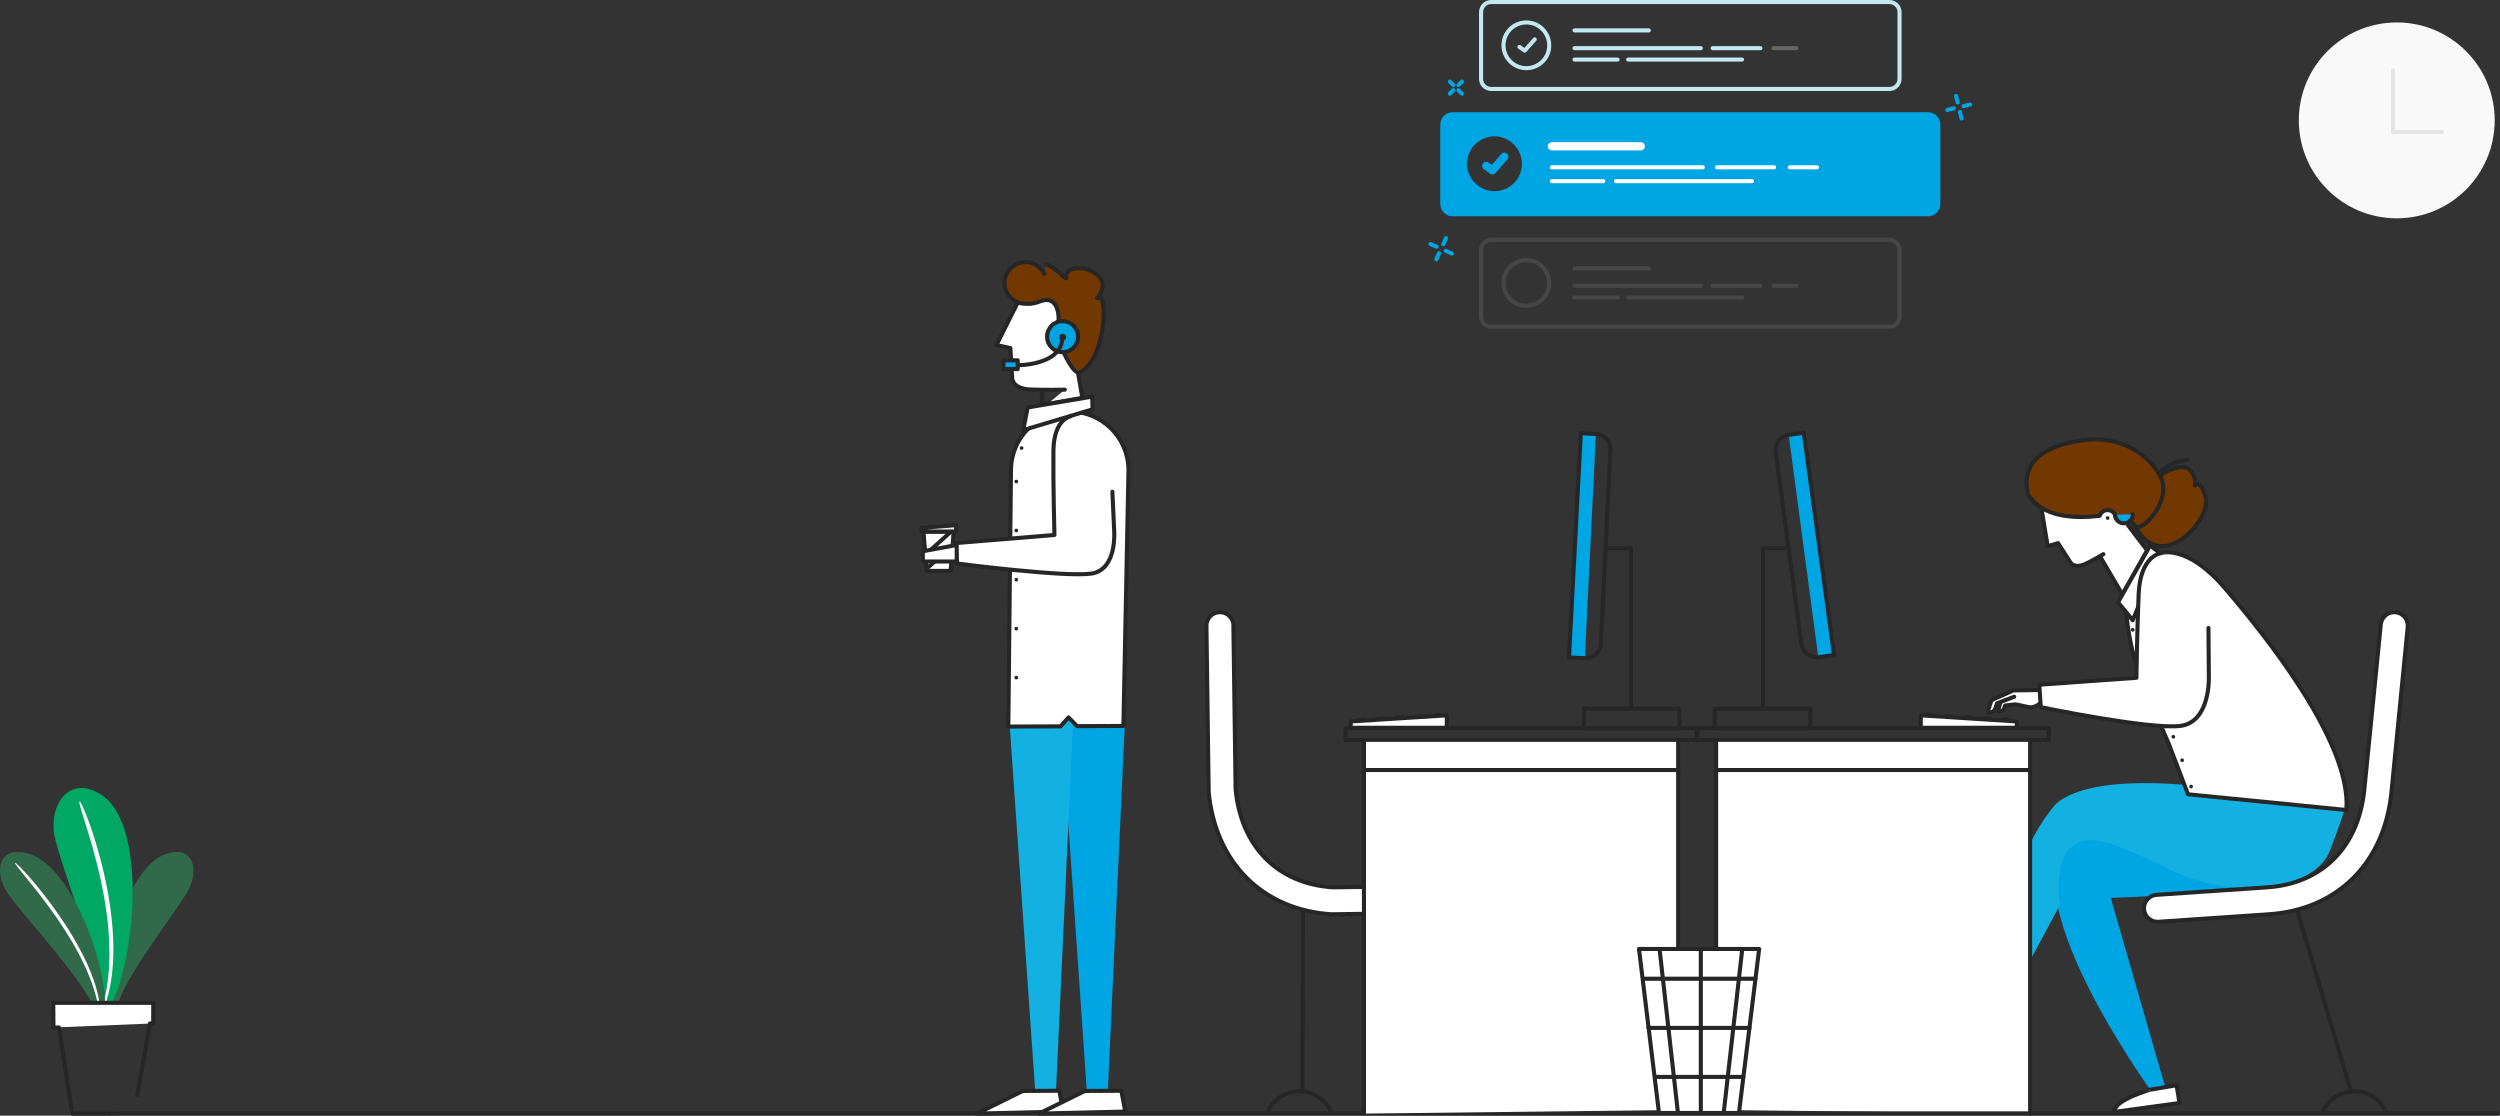 <?xml version="1.0" encoding="utf-8"?>
<!-- Generator: Adobe Illustrator 24.1.0, SVG Export Plug-In . SVG Version: 6.00 Build 0)  -->
<svg version="1.1" id="Illustratie" xmlns="http://www.w3.org/2000/svg" xmlns:xlink="http://www.w3.org/1999/xlink" x="0px"
	 y="0px" viewBox="0 0 1225.3 546.8" style="enable-background:new 0 0 1225.3 546.8;" xml:space="preserve">
<rect x="0" y="0" width="1225.3" height="546.8" fill="#333333" stroke="none"/>
<style type="text/css">
	.st0{fill:#FFFFFF;stroke:#262626;stroke-width:2;stroke-linecap:round;stroke-linejoin:round;}
	.st1{fill:none;stroke:#262626;stroke-width:2;stroke-linecap:round;stroke-linejoin:round;}
	.st2{fill:#00A5E3;stroke:#00A5E3;stroke-width:2;stroke-linecap:round;stroke-linejoin:round;}
	.st3{fill:#13B1E2;stroke:#13B1E2;stroke-width:2;stroke-linecap:round;stroke-linejoin:round;}
	.st4{fill:#262626;}
	.st5{fill:#733700;stroke:#262626;stroke-width:2;stroke-linecap:round;stroke-linejoin:round;}
	.st6{fill:#00A5E3;stroke:#262626;stroke-width:2;stroke-linecap:round;stroke-linejoin:round;}
	.st7{fill:#00A5E3;}
	.st8{fill:#13B1E2;}
	.st9{fill-rule:evenodd;clip-rule:evenodd;fill:#306A4A;}
	.st10{fill-rule:evenodd;clip-rule:evenodd;fill:#00A765;}
	.st11{fill-rule:evenodd;clip-rule:evenodd;fill:#FFFFFF;}
	.st12{fill:#FFFFFF;}
	.st13{fill:#F9F9F9;}
	.st14{fill:none;stroke:#00A5E3;stroke-width:4;stroke-linecap:round;stroke-linejoin:round;}
	.st15{fill:none;stroke:#FFFFFF;stroke-width:4;stroke-linecap:round;stroke-linejoin:round;}
	.st16{fill:none;stroke:#FFFFFF;stroke-width:2;stroke-linecap:round;stroke-linejoin:round;}
	.st17{fill:none;stroke:#C2E9F2;stroke-width:2;stroke-miterlimit:10;}
	.st18{fill:none;stroke:#C2E9F2;stroke-width:2;stroke-linecap:round;stroke-linejoin:round;}
	
		.st19{opacity:0.25;fill:none;stroke:#FFFFFF;stroke-width:2;stroke-linecap:round;stroke-linejoin:round;enable-background:new    ;}
	.st20{opacity:0.25;fill:none;stroke:#808080;stroke-width:2;stroke-miterlimit:10;enable-background:new    ;}
	
		.st21{opacity:0.25;fill:none;stroke:#808080;stroke-width:2;stroke-linecap:round;stroke-linejoin:round;enable-background:new    ;}
	.st22{fill:none;stroke:#00A5E3;stroke-width:2;stroke-linecap:round;stroke-linejoin:round;}
	.st23{fill:none;stroke:#E5E5E5;stroke-width:2;stroke-linecap:round;stroke-linejoin:round;}
</style>
<path class="st0" d="M1000.6,249.4l15.9-10l22.9,5l3.7,13.2l9.3,12.2l-12.2,21.5l-11-18.7l1.7-1c0,0-3.9,2.4-8.2,4.5
	c-6,3-7.9-0.4-7.9-0.4l-6.1-9.5l-5.1,1.5L1000.6,249.4"/>
<path class="st1" d="M1057.4,235h-0.5c0.5-2.9,3.2-5.2,5.8-6.6c2.9-1.7,6.2-2.8,9.6-3.1"/>
<polyline class="st0" points="1050.9,325.1 1071.1,385.5 1081.9,384.6 "/>
<path class="st0" d="M1004.7,336.2l-6.2,2l-11.7,0.2l-9.9,4.4c-0.5,0.2-0.9,0.7-1.1,1.2l-1.3,4c-0.1,0.5,0.2,1.1,0.7,1.2
	c0.1,0,0.2,0,0.3,0l0,0c1.1-0.1,2-0.9,2.4-1.9l0.9-2.6l8.4-3.2l-5.8,2.2c-0.6,0.2-1.1,0.7-1.2,1.4l-0.8,2.9
	c-0.1,0.3,0.1,0.7,0.4,0.8c0.1,0,0.1,0,0.2,0l0,0c1.2-0.1,2.1-0.9,2.4-2l0.3-1l5.2-0.6l6,1.3c1.7,0.4,3.5,0,4.9-1l3.7-2.6l5.4-1"/>
<path class="st2" d="M1057.6,537.6c0,0-58.5-79.2-48.5-116.8c0,0,4-16.5,55.5-13.6l49,10l-12.1,17.2c0,0-39.3,4-68.3,4.7l28.3,98.3"
	/>
<path class="st0" d="M1036.2,545l32-4.4l-1.4-8.7l-13,2.2C1053.8,534.2,1036.1,539,1036.2,545z"/>
<path class="st3" d="M974,496.5c1.2-6,7.3-69.1,33.1-100.3c0,0,8.5-14.7,61.4-10.7c0,0,67.9,2.3,79.7,11c0,0-2.8,8.8-7.4,20.5
	c-5.5,13.8-30.6,21.4-58.4,15s-63.4-38.5-73.1-8.6c-1.6,6.5-1.8,13.3-0.7,19.9l-29.8,55.5"/>
<path class="st1" d="M1040.2,291.4"/>
<path class="st1" d="M1027.4,274.2"/>
<path class="st0" d="M1150,397c2.7-33.2-40.9-87-59.6-108.8s-31.4-17.1-31.4-17.1c-7.5,0.2-16,24.6-16.7,26.7s1.2,16,4.1,25.9
	s16.5,40.7,16.5,40.7l9.5,24.9L1150,397z"/>
<polygon class="st0" points="1053.8,267.4 1058.7,271.1 1045.3,304 1038.1,295.2 "/>
<path class="st0" d="M1058.9,271.2c0,0-9.9,1.2-10.7,19.9s-1.1,41.1-1.1,41.1l-47.6,3.4l0.7,11c0,0,53.2,11,68.3,9.2
	s14.1-24.4,14.1-24.4l-0.2-23.6"/>
<circle class="st4" cx="1073.9" cy="385.5" r="0.9"/>
<circle class="st4" cx="1069.5" cy="372.6" r="0.9"/>
<circle class="st4" cx="1065.2" cy="361.1" r="0.9"/>
<circle class="st4" cx="1045.3" cy="308.7" r="0.9"/>
<circle class="st4" cx="1033" cy="253.9" r="0.9"/>
<path class="st5" d="M1059.8,232.3c0,0,8.6-5.4,12.7-2.6s3.3,8.3,3.3,8.3s2.8-3.7,5.3,6s-17.6,33.5-31,19.2S1058.4,233,1059.8,232.3
	z"/>
<path class="st5" d="M1029.1,252.8c0.7-2.1,3-3.3,5.1-2.6c1.6,0.5,2.7,1.9,2.8,3.6c3.9,0.4,8.3,1.4,9.4,3.8
	c2.2,4.4,18.5-11.6,12.6-23.7s-20.8-20.2-36.8-18.3s-32.3,8.2-28.3,26.1C993.9,241.7,998.9,256.5,1029.1,252.8z"/>
<path class="st6" d="M1045.3,252c0.1,2.4-1.8,4.4-4.2,4.5c-2.4,0.1-4.4-1.8-4.5-4.2"/>
<polygon class="st0" points="465.9,279.8 454.2,279.8 452.6,260.6 467.4,260.6 "/>
<line class="st1" x1="466.2" y1="260.5" x2="453.8" y2="271.6"/>
<line class="st1" x1="466.7" y1="267.6" x2="454.4" y2="278.5"/>
<polygon class="st7" points="532.6,533.8 520,351.6 551.5,350.7 542.9,536.1 "/>
<polygon class="st8" points="507.3,533.8 494.6,351.6 526.1,350.7 517.5,536.1 "/>
<path class="st0" d="M550.6,355.8l2.5-125.3c0-15.9-12.9-28.8-28.8-28.8c-15.9,0-28.8,12.9-28.8,28.8l-1.3,125.6l25.6-0.1l3.9-4.4
	l4.2,4.3L550.6,355.8z"/>
<rect x="884.2" y="212" transform="matrix(0.991 -0.132 0.132 0.991 -27.536 119.926)" class="st7" width="7.3" height="109.9"/>
<path class="st9" d="M80.2,419c14.1-5.7,17.7,6.8,12.2,17.1s-33.7,45.2-35.2,59c-0.6,5.3-1.9,4.8-3,1
	C48.7,477.3,60.8,426.9,80.2,419z"/>
<path class="st10" d="M50.3,390c-16.2-11.2-26.4,4.5-23.6,19.5s25.1,68.2,21.1,86.8c-1.6,7.2,0.4,6.8,3.5,2.1
	C66.8,475.1,72.6,405.3,50.3,390z"/>
<path class="st11" d="M47.5,501.5C69.3,463.7,40.2,391,39,392.8C36.9,394.1,65.9,457.7,47.5,501.5z"/>
<path class="st9" d="M14.9,418.7c-15.7-5.2-18.2,8.3-11.2,19s40.9,46,44,60.6c1.2,5.7,2.5,5,3.3,0.9C54.9,479,36.5,425.9,14.9,418.7
	z"/>
<path class="st11" d="M49.1,502.3c3.9-32.3-41.3-80.9-41.7-79.4C6.3,424.4,48.6,466.2,49.1,502.3z"/>
<polygon class="st12" points="26.1,491.5 75.1,491.5 75.1,501.6 26.2,503.6 "/>
<circle class="st13" cx="1174.7" cy="59" r="48"/>
<rect x="831.7" y="356.9" class="st1" width="172.5" height="5.8"/>
<path class="st1" d="M1138.1,545.3c3.7-8.7,13.7-12.7,22.4-9.1c4.1,1.7,7.3,5,9.1,9.1"/>
<line class="st1" x1="1152.3" y1="534.9" x2="1125.9" y2="446.3"/>
<polyline class="st1" points="875.7,268.7 864.1,268.7 864.1,347.3 879.5,347.3 887.3,347.3 887.3,357 840.4,357 840.4,347.4 
	864.1,347.3 "/>
<path class="st1" d="M884.1,212.1l-7.4,1c-4.1,0.5-6.9,4.3-6.4,8.3l12.6,94.3c0.6,4.1,4.3,6.9,8.3,6.4l7.7-1L884.1,212.1z"/>
<polyline class="st0" points="841.1,544 841.1,362.6 995,362.6 995,545.8 "/>
<path class="st0" d="M1112.1,448.1l-54.5,3.7c-3.6,0.1-6.7-2.8-6.8-6.4c-0.1-3.5,2.5-6.4,5.9-6.8l54.5-3.7
	c27-1.8,44.8-19.8,47.6-47.9l8.1-81.2c0.5-3.6,3.8-6.2,7.4-5.7c3.5,0.4,6,3.5,5.8,7l-8,81.2C1168.6,422.9,1145.7,445.8,1112.1,448.1
	z"/>
<path class="st1" d="M652.6,545.3c-3.7-8.7-13.7-12.7-22.4-9.1c-4.1,1.7-7.3,5-9.1,9.1"/>
<line class="st1" x1="638.4" y1="534.9" x2="638.6" y2="446.3"/>
<path class="st0" d="M652.3,448.1l54.5-0.7c3.6,0.4,6.9-2.2,7.3-5.9c0.4-3.6-2.2-6.9-5.9-7.3c-0.2,0-0.3,0-0.5,0l-54.5,0.7
	c-27-1.8-44.8-19.8-47.6-47.9l-1.1-81.2c-0.5-3.6-3.8-6.2-7.4-5.7c-3.5,0.4-6,3.5-5.8,7l1.1,81.2
	C595.8,422.9,618.8,445.8,652.3,448.1z"/>
<line class="st1" x1="944.1" y1="350.4" x2="947.2" y2="350.6"/>
<line class="st1" x1="953.5" y1="351" x2="956.6" y2="351.2"/>
<line class="st1" x1="963" y1="351.5" x2="966" y2="351.6"/>
<line class="st1" x1="972.4" y1="352" x2="975.5" y2="352.2"/>
<line class="st1" x1="981.8" y1="352.6" x2="984.9" y2="352.8"/>
<polygon class="st0" points="988.5,356.7 941.4,356.7 941.4,350.6 988.5,353.6 "/>
<polyline class="st1" points="67.3,536.6 73.5,501.6 75.1,501.6 75.1,491.5 26.1,491.5 26.2,503.6 28.9,503.6 35.4,545.8 54,545.8 
	59.2,545.7 1224.3,545.7 "/>
<path class="st7" d="M945,55H711.9c-3.3,0-6,2.7-6,6v39c0,3.3,2.7,6,6,6H945c3.3,0,6-2.7,6-6V61C951,57.7,948.3,55,945,55z
	 M732.5,93.7c-7.4,0-13.4-6-13.5-13.4c0-7.4,6-13.4,13.4-13.5c7.4,0,13.4,6,13.5,13.4c0,0,0,0,0,0C746,87.7,739.9,93.7,732.5,93.7z"
	/>
<polyline class="st14" points="728.4,81.3 731.5,83.5 737.3,76.8 "/>
<line class="st15" x1="760.6" y1="71.7" x2="804.2" y2="71.7"/>
<line class="st16" x1="760.6" y1="82" x2="834.6" y2="82"/>
<line class="st16" x1="841.5" y1="82" x2="869.5" y2="82"/>
<line class="st16" x1="858.7" y1="88.8" x2="792" y2="88.8"/>
<line class="st16" x1="785.8" y1="88.8" x2="760.6" y2="88.8"/>
<line class="st16" x1="877.2" y1="82" x2="890.5" y2="82"/>
<path class="st17" d="M926,1H730.9c-2.8,0-5,2.2-5,5v32.6c0,2.8,2.2,5,5,5H926c2.8,0,5-2.2,5-5V6C931,3.2,928.8,1,926,1z
	 M748.1,33.4c-6.2,0-11.2-5-11.2-11.2s5-11.2,11.2-11.2c6.2,0,11.2,5,11.2,11.2c0,0,0,0,0,0C759.4,28.4,754.3,33.4,748.1,33.4z"/>
<polyline class="st18" points="744.7,23 747.3,24.8 752.2,19.3 "/>
<line class="st18" x1="771.7" y1="14.9" x2="808.1" y2="14.9"/>
<line class="st18" x1="771.7" y1="23.6" x2="833.6" y2="23.6"/>
<line class="st18" x1="839.4" y1="23.6" x2="862.8" y2="23.6"/>
<line class="st18" x1="853.8" y1="29.2" x2="798" y2="29.2"/>
<line class="st18" x1="792.8" y1="29.2" x2="771.7" y2="29.2"/>
<line class="st19" x1="869.2" y1="23.6" x2="880.4" y2="23.6"/>
<path class="st20" d="M926,117.5H730.9c-2.8,0-5,2.2-5,5v32.6c0,2.8,2.2,5,5,5H926c2.8,0,5-2.2,5-5v-32.6
	C931,119.8,928.8,117.6,926,117.5C926,117.5,926,117.5,926,117.5z M748.1,149.9c-6.2,0-11.2-5-11.2-11.2s5-11.2,11.2-11.2
	c6.2,0,11.2,5,11.2,11.2c0,0,0,0,0,0C759.4,144.9,754.3,149.9,748.1,149.9z"/>
<line class="st21" x1="771.7" y1="131.5" x2="808.1" y2="131.5"/>
<line class="st21" x1="771.7" y1="140.1" x2="833.6" y2="140.1"/>
<line class="st21" x1="839.4" y1="140.1" x2="862.8" y2="140.1"/>
<line class="st21" x1="853.8" y1="145.8" x2="798" y2="145.8"/>
<line class="st21" x1="792.8" y1="145.8" x2="771.7" y2="145.8"/>
<line class="st21" x1="869.2" y1="140.1" x2="880.4" y2="140.1"/>
<path class="st22" d="M965.6,51.2l-3.2,0.8 M957.6,53.1l-3.2,0.8 M958.7,47l0.8,3.2 M960.6,54.9l0.8,3.2"/>
<path class="st22" d="M708.7,116.7l-1.3,3 M705.3,124.1l-1.3,3 M701.1,119.6l3,1.3 M708.6,122.9l3,1.4"/>
<path class="st22" d="M716.5,40l-1.7,1.7 M712.3,44.2l-1.7,1.7 M710.6,40l1.7,1.7 M714.8,44.2l1.7,1.7"/>
<line class="st1" x1="840.9" y1="377.4" x2="994.6" y2="377.4"/>
<rect x="720.8" y="263.7" transform="matrix(4.919854e-02 -0.999 0.999 4.919854e-02 470.599 1028.995)" class="st7" width="109.9" height="7.3"/>
<rect x="659.4" y="356.9" class="st1" width="172.5" height="5.8"/>
<polyline class="st1" points="787.8,268.7 799.4,268.7 799.4,347.3 784,347.3 776.3,347.3 776.3,357 823.1,357 823.1,347.4 
	799.4,347.3 "/>
<path class="st1" d="M774.8,212.3l7.5,0.4c4.1,0.2,7.2,3.7,7,7.8l-4.7,95.1c-0.2,4.1-3.7,7.2-7.8,7l-7.8-0.4L774.8,212.3z"/>
<polyline class="st0" points="822.5,544 822.5,362.6 668.5,362.6 668.5,545.8 "/>
<line class="st1" x1="706.4" y1="350.4" x2="703.4" y2="350.6"/>
<line class="st1" x1="697" y1="351" x2="694" y2="351.2"/>
<line class="st1" x1="687.6" y1="351.5" x2="684.5" y2="351.6"/>
<line class="st1" x1="678.1" y1="352" x2="675.1" y2="352.2"/>
<line class="st1" x1="668.7" y1="352.6" x2="665.6" y2="352.8"/>
<polygon class="st0" points="662,356.7 709.1,356.7 709.1,350.6 662,353.6 "/>
<line class="st1" x1="822.7" y1="377.4" x2="668.9" y2="377.4"/>
<polyline class="st23" points="1172.9,34.4 1172.9,64.7 1196.8,64.7 "/>
<polygon class="st0" points="852.3,545.5 813.1,545.5 803.3,465.1 862.2,465.1 "/>
<line class="st1" x1="822.3" y1="544.7" x2="813.5" y2="466.2"/>
<line class="st1" x1="844.9" y1="544.7" x2="853.8" y2="466.2"/>
<line class="st1" x1="833.6" y1="465.5" x2="833.6" y2="545.3"/>
<line class="st1" x1="806" y1="479.7" x2="860.4" y2="479.7"/>
<line class="st1" x1="807.9" y1="503.8" x2="857.5" y2="503.8"/>
<line class="st1" x1="811.8" y1="527.8" x2="854.5" y2="527.8"/>
<path class="st12" d="M510.1,200.7c0.8-2.9,1-5.9,0.5-8.9"/>
<path class="st12" d="M500.9,142.9c10.2-11.9,33.9-10.2,38.1,6.8s-11,31.4-11,31.4l2.4,14"/>
<path class="st1" d="M500.9,142.9c10.2-11.9,33.9-10.2,38.1,6.8s-11,31.4-11,31.4l2.4,14"/>
<path class="st0" d="M510.1,200.7c0.8-2.9,1-5.9,0.5-8.9l0,6.7l19.9-3.5l-2-11.5l3.4-20.9l-8.1-18.5l-15.5-3.4l-9.8,8.2l-10.1,20.2
	l6.8,1.5l0.9,14.8c0,0,0,5.1,8.9,5.5c6.4,0.3,16.9,0.1,16.9,0.1"/>
<polygon class="st0" points="501.3,534.7 478.8,545.8 521.1,544.8 519.2,534.6 "/>
<polygon class="st0" points="531.7,534.7 509.2,545.8 551.5,544.8 549.6,534.6 "/>
<circle class="st4" cx="520.7" cy="165.5" r="1"/>
<path class="st5" d="M511.8,134.2c-2.5-5.1-8.6-7.2-13.7-4.7c-5.1,2.5-7.2,8.6-4.7,13.7c1.7,3.5,5.3,5.7,9.2,5.7h2.4
	c1.7-0.2,3.3-0.6,4.8-1.2c9-3.5,10.1,7.8,8.3,13.4l-1.2,2.1c1.3-1.8,3.8-2.1,5.6-0.8c1.8,1.3,2.1,3.8,0.8,5.6
	c-0.7,1-1.9,1.6-3.1,1.6c-0.1,0-0.3,0-0.4,0l0.3,0.5c0.9,2,6.1,14,9.2,12.4c12.9-6.4,14.2-40.6,8.4-36.4c0,0,7.2-7.2-1.7-12.7
	c-5-3.1-14.2-2.9-13.4,2.9c0.2,1.4-5.2-5.4-9.8-6.7"/>
<polygon class="st0" points="535.3,194.4 535.5,200.6 501.5,210.8 503.7,199.7 "/>
<path class="st0" d="M524.6,204.1c0,0-8.1,1.3-8.3,16.8s0.5,41.3,0.5,41.3l-48.6,4l0.9,10c0,0,53.6,6.9,66,4.9s11-20.6,11-20.6
	l-0.9-19.5"/>
<polygon class="st0" points="468.9,275.2 452.3,275.2 452.3,270.2 468.9,267.1 "/>
<circle class="st6" cx="520.8" cy="165" r="7.6"/>
<rect x="491.8" y="176.6" class="st6" width="7" height="4.3"/>
<path class="st1" d="M499,179c0,0,21.6,0,21.6-13.5"/>
<circle class="st4" cx="520.8" cy="165.3" r="1.7"/>
<polygon class="st0" points="468.6,260.5 451.6,260.5 451.6,258.7 468.7,257.4 "/>
<circle class="st4" cx="500.7" cy="219.6" r="0.9"/>
<circle class="st4" cx="498.1" cy="236" r="0.9"/>
<circle class="st4" cx="498.1" cy="260" r="0.9"/>
<circle class="st4" cx="498.1" cy="284.1" r="0.9"/>
<circle class="st4" cx="498.1" cy="308.1" r="0.9"/>
<circle class="st4" cx="498.1" cy="332.1" r="0.9"/>
</svg>

